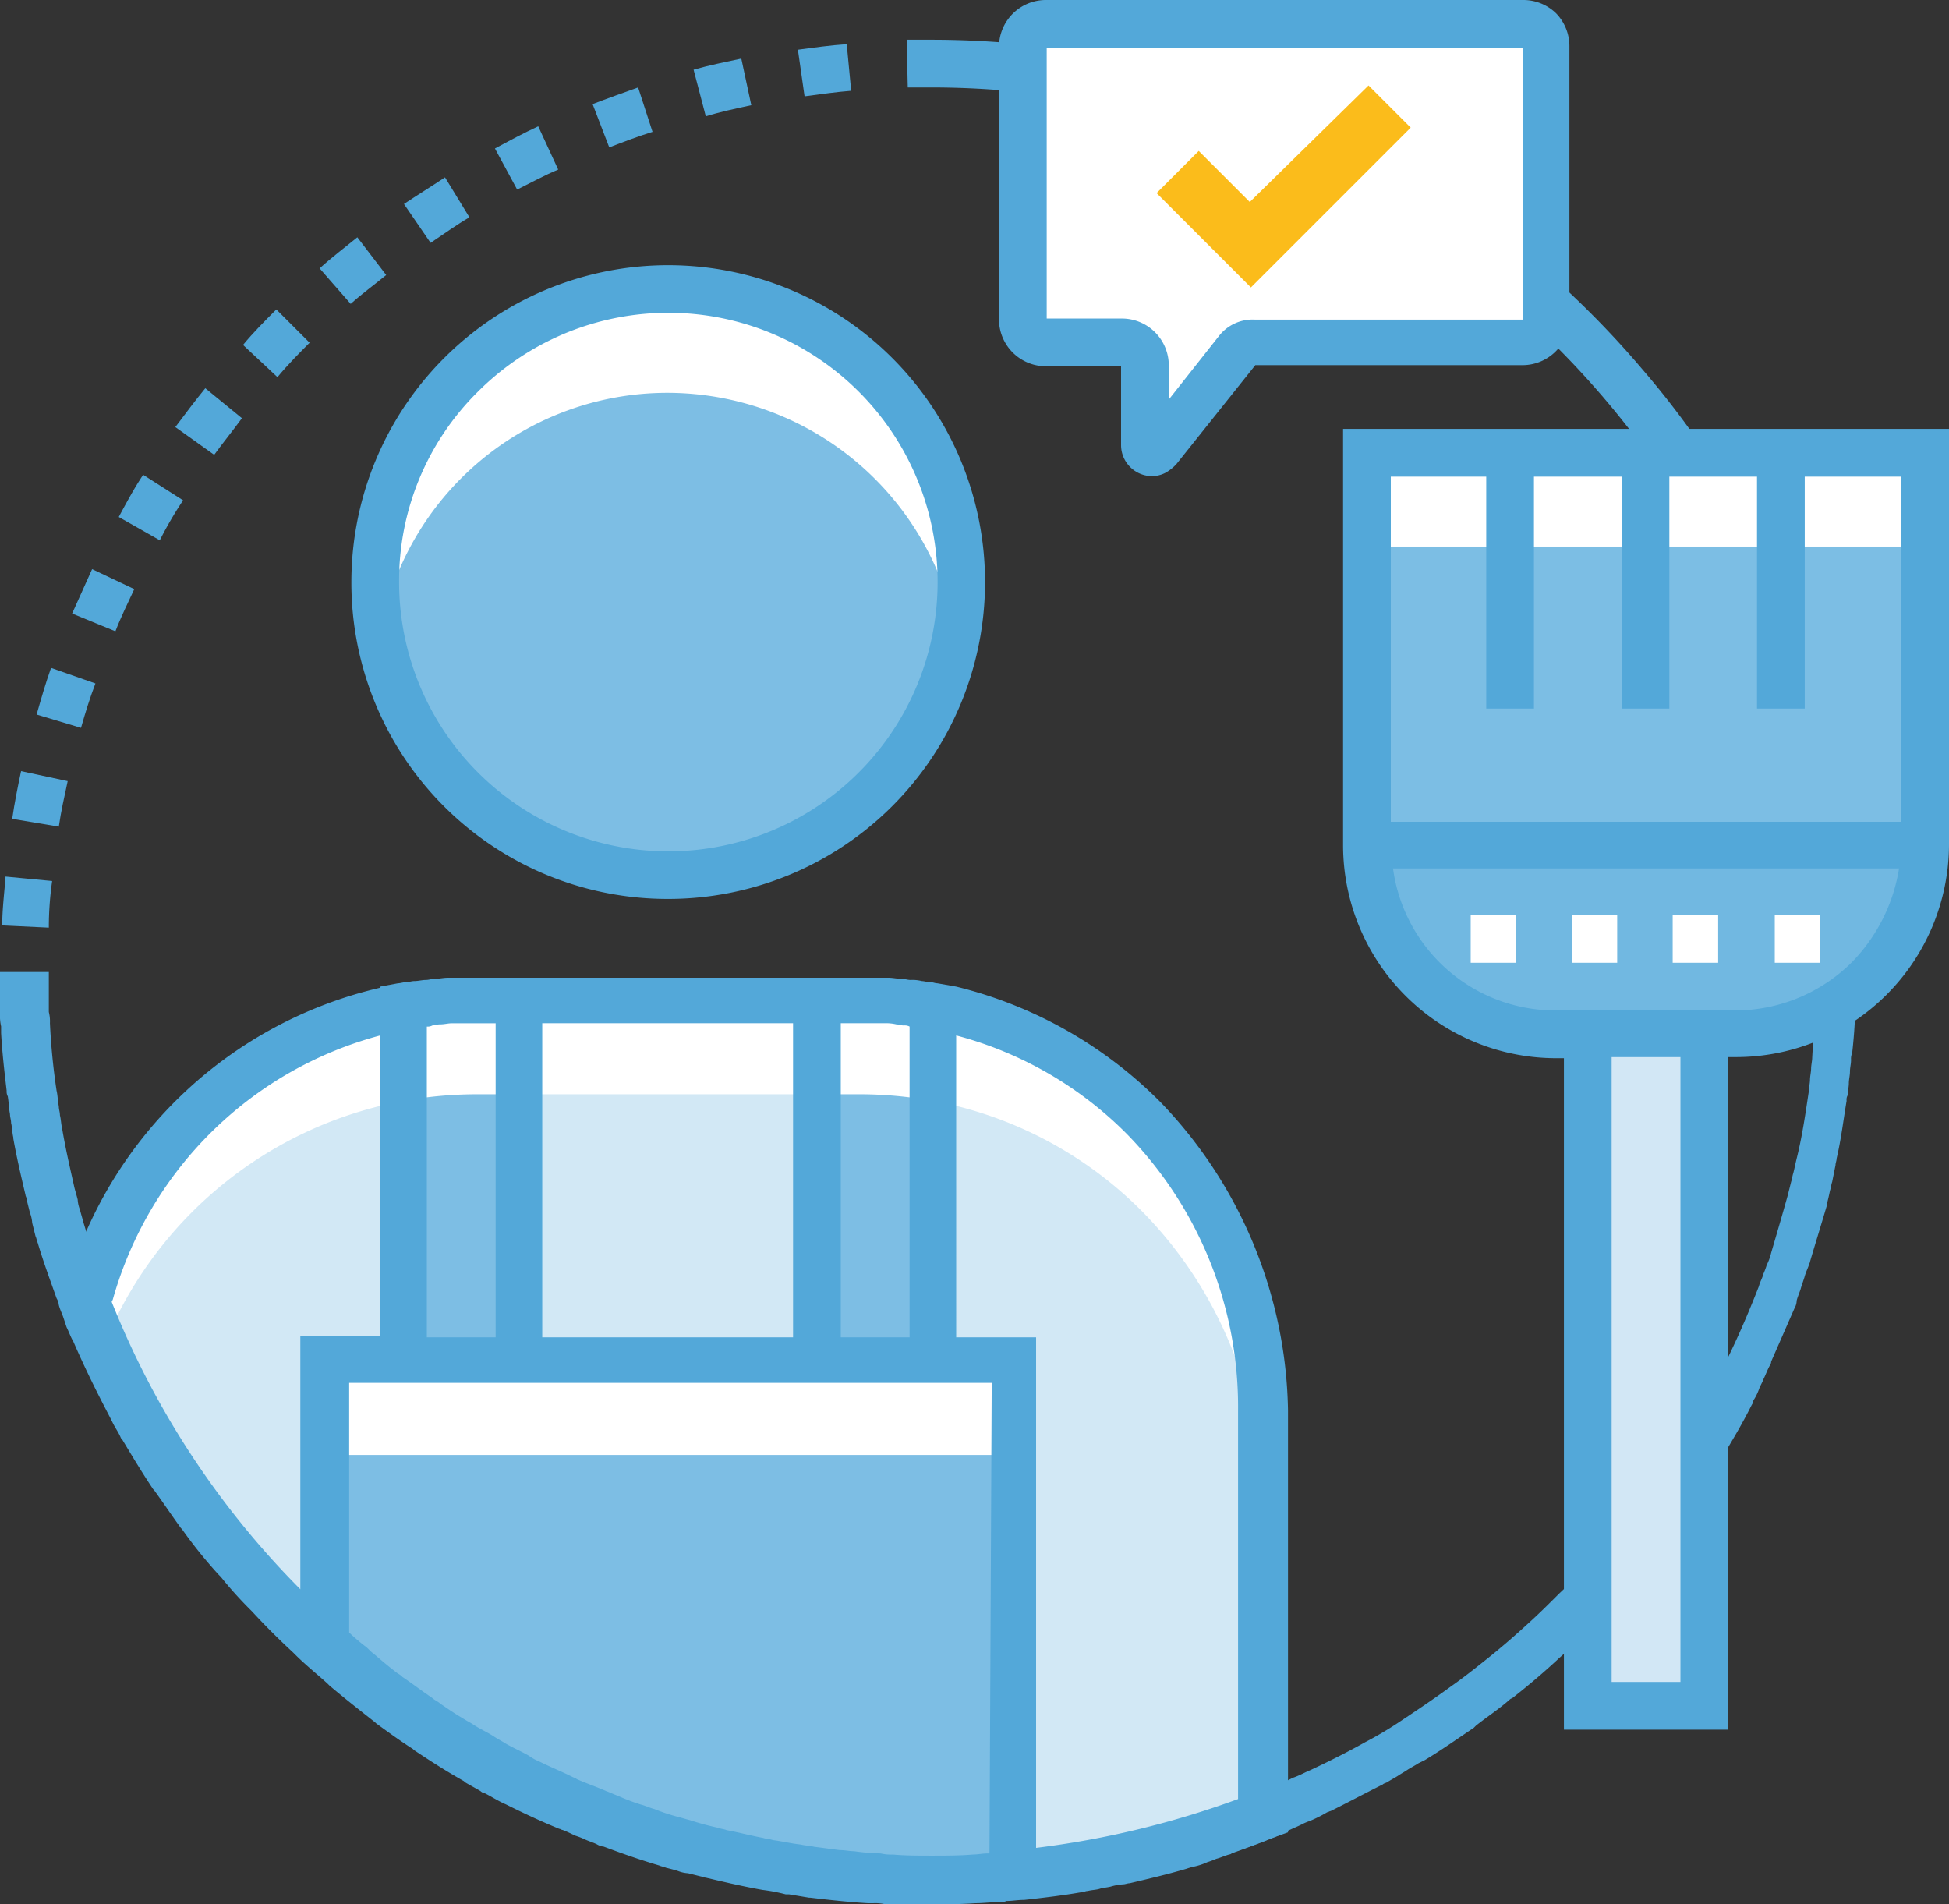<svg id="Group_724" data-name="Group 724" xmlns="http://www.w3.org/2000/svg" width="175.626" height="171.58" viewBox="0 0 175.626 171.58">
  <rect x="0" y="0" width="175.626" height="171.58" fill="#333333" stroke="none"/>
  <g id="Group_445_1_" transform="translate(0 3.58)">
    <path id="Path_12393_1_" d="M148,29.7A84.038,84.038,0,0,0,83.9,0H81.7l.1,4.3h2.1A79.722,79.722,0,0,1,163.6,84h0v2.1c0,1.9-.2,3.7-.3,5.6,0,.3-.1.7-.1,1s-.1.7-.1,1-.1.7-.1,1c-.3,2-.6,4.1-1.1,6.1-.1.4-.2.9-.3,1.3-.1.3-.1.5-.2.8l-.3,1.2c-.5,1.8-1,3.5-1.5,5.2a4.875,4.875,0,0,1-.4,1.1,6.89,6.89,0,0,1-.3.8c-.1.4-.3.7-.4,1.1-.7,1.8-1.5,3.7-2.3,5.4-.5,1.1-1.1,2.2-1.6,3.3a43.913,43.913,0,0,1-2.7,4.7c-.7,1.1-1.4,2.1-2.1,3.2-1,1.4-2,2.8-3.1,4.2a38.757,38.757,0,0,1-2.6,3.1,42.722,42.722,0,0,1-3.6,3.8c-.9.9-1.8,1.8-2.8,2.7-1.3,1.2-2.7,2.4-4.1,3.5-1,.8-1.9,1.5-2.9,2.2-1.5,1.1-3,2.1-4.5,3.1a33.711,33.711,0,0,1-3.2,1.9c-1.6.9-3.2,1.7-4.9,2.5-.5.2-1,.5-1.6.7l-.6.3a6.118,6.118,0,0,1-1.2.5c-1.6.7-3.3,1.3-5,1.9-.4.1-.8.3-1.1.4s-.5.2-.8.3a5.638,5.638,0,0,0-1.2.4q-3,.9-6,1.5c-.4.1-.7.1-1.1.2-.3.1-.6.1-.9.2-.4.1-.7.1-1.1.2a49.864,49.864,0,0,1-5.4.7c-.5,0-1,.1-1.4.1a1.268,1.268,0,0,0-.6.1,14.768,14.768,0,0,1-2.1.1c-1.4.1-2.7.1-4.1.1H80.3a3.4,3.4,0,0,1-1-.1c-1.9-.1-3.7-.3-5.5-.5-.5-.1-1.1-.1-1.6-.2a.6.6,0,0,1-.4-.1c-.7-.1-1.3-.2-2-.3-1.8-.3-3.6-.7-5.3-1.1-.4-.1-.7-.2-1.1-.3a2.92,2.92,0,0,0-.9-.2c-.4-.1-.7-.2-1.1-.3-2-.6-3.9-1.2-5.9-2-.4-.1-.8-.3-1.1-.4s-.5-.2-.8-.3a5.36,5.36,0,0,1-1.1-.5c-1.6-.7-3.3-1.5-4.8-2.3-1.2-.6-2.4-1.3-3.6-1.9-1.5-.9-3-1.8-4.4-2.8-1.1-.7-2.1-1.5-3.2-2.2l-4.2-3.3c-.9-.8-1.9-1.6-2.8-2.5-.7-.6-1.3-1.3-2-1.9a17.969,17.969,0,0,1-1.9-2c-.8-.9-1.7-1.8-2.5-2.8q-1.8-2.1-3.3-4.2a36.175,36.175,0,0,1-2.2-3.2c-1-1.4-1.9-2.9-2.8-4.4-.7-1.2-1.3-2.4-1.9-3.6h0c-.8-1.6-1.6-3.2-2.3-4.8a4.875,4.875,0,0,1-.4-1.1c-.1-.3-.2-.5-.3-.8-.1-.4-.3-.7-.4-1.1-.7-1.9-1.4-3.9-2-5.9-.1-.4-.2-.7-.3-1.1a2.92,2.92,0,0,1-.2-.9c-.1-.4-.2-.7-.3-1.1-.4-1.8-.8-3.5-1.1-5.3-.1-.4-.1-.8-.2-1.2,0-.3-.1-.5-.1-.8-.1-.5-.1-1-.2-1.4a60,60,0,0,1-.6-6.1,3.4,3.4,0,0,0-.1-1V84H0v1.1H0v2.7a4.1,4.1,0,0,0,.1,1.1v.6h0c.1,1.8.3,3.5.5,5.2a.9.9,0,0,0,.1.5c.1.6.1,1.1.2,1.6,0,.3.1.5.1.8.1.4.1.9.2,1.3V99h0c.3,1.7.7,3.4,1.1,5.1h0c0,.1.1.2.1.4l.3,1.2a2.92,2.92,0,0,1,.2.9l.3,1.2c.1.2.1.4.2.6h0c.5,1.7,1.1,3.3,1.7,5h0a1.421,1.421,0,0,1,.2.6c.1.4.3.8.4,1.1l.3.9c.2.4.3.7.5,1.1.1.1.1.2.2.4h0c1,2.3,2.1,4.5,3.2,6.6l.3.6c.2.4.5.8.7,1.3l.1.1h0c.9,1.5,1.8,3,2.8,4.5h0l.1.1c.8,1.1,1.6,2.3,2.4,3.4l.1.1h0a42.3,42.3,0,0,0,3.3,4.1h0l.2.2a35.834,35.834,0,0,0,2.6,2.9l.2.2h0c1.2,1.3,2.4,2.5,3.7,3.7h0l.2.2c.9.9,1.9,1.7,2.9,2.6l.2.2h0c1.3,1.1,2.7,2.2,4.1,3.3h0l.1.1c1.1.8,2.2,1.6,3.3,2.3l.1.1h0c1.5,1,2.9,1.9,4.5,2.8h0l.1.1c.5.3.9.5,1.4.8a.758.758,0,0,0,.4.2c.6.3,1.2.7,1.9,1h0c1.6.8,3.1,1.5,4.8,2.2h0c.1,0,.2.1.3.1a11.731,11.731,0,0,1,1.1.5,6.89,6.89,0,0,1,.8.3c.4.2.8.3,1.2.5a1.421,1.421,0,0,0,.6.2h0c1.6.6,3.3,1.2,5,1.7h0c.2.1.4.1.6.2.4.1.8.2,1.1.3a2.92,2.92,0,0,0,.9.2l1.2.3c.1,0,.3.1.4.1h0c1.7.4,3.4.8,5.1,1.1h0a15.526,15.526,0,0,1,2.1.4h.3l1.8.3H73c1.7.2,3.5.4,5.2.5h.5a4.1,4.1,0,0,1,1.1.1h3.8c1.4,0,2.9,0,4.3-.1h0c.7,0,1.4-.1,2.2-.1a1.268,1.268,0,0,0,.6-.1c.5,0,1-.1,1.6-.1h0c1.8-.2,3.5-.4,5.2-.7h0c.2,0,.3-.1.5-.1.4-.1.8-.1,1.1-.2s.6-.1,1-.2a5.16,5.16,0,0,1,1.1-.2c.2,0,.4-.1.6-.1h0c1.7-.4,3.4-.8,5.1-1.3h0a6.37,6.37,0,0,1,.7-.2,5.638,5.638,0,0,0,1.2-.4,6.89,6.89,0,0,0,.8-.3c.4-.1.8-.3,1.2-.4a.349.349,0,0,0,.2-.1h0c1.7-.6,3.3-1.2,4.9-1.9h0l.1-.1c.4-.2.9-.4,1.3-.6a4.875,4.875,0,0,1,.7-.3,11.938,11.938,0,0,0,1.6-.8c.1,0,.2-.1.3-.1h0c1.6-.8,3.1-1.6,4.7-2.4h0c.1-.1.2-.1.4-.2.3-.2.7-.4,1-.6s.5-.3.8-.5.7-.4,1-.6l.6-.3h0c1.5-.9,2.9-1.9,4.4-2.9h0l.2-.2c1-.8,2.1-1.5,3.1-2.4l.2-.1h0c1.4-1.1,2.7-2.2,4-3.4h0l.1-.1a38.332,38.332,0,0,0,2.9-2.8l.1-.1h0q1.8-1.8,3.6-3.9h0V139l2.7-3.3h0c1.1-1.4,2.1-2.8,3.1-4.2h0l.1-.2a39.556,39.556,0,0,0,2.2-3.4l.1-.2h0c.9-1.5,1.8-3,2.6-4.6h0c.1-.2.2-.3.2-.5a4.672,4.672,0,0,0,.5-1c.1-.3.3-.6.4-.9.2-.4.3-.7.5-1.1.1-.2.2-.3.2-.5h0l2.1-4.8h0a1.445,1.445,0,0,0,.2-.7c.1-.4.3-.8.4-1.2l.3-.9c.1-.4.3-.8.4-1.1,0-.1.1-.2.1-.3h0c.5-1.7,1-3.3,1.5-5h0V105c.1-.4.2-.8.3-1.3.1-.3.1-.5.2-.8l.3-1.5c0-.2.1-.4.1-.6h0c.4-1.7.6-3.4.9-5.2h0a.749.749,0,0,1,.1-.5c0-.4.1-.7.1-1.1,0-.3.1-.7.1-1,0-.4.1-.7.1-1.1a1.268,1.268,0,0,1,.1-.6h0a45.779,45.779,0,0,0,.3-5.3h0V83.8A79.384,79.384,0,0,0,148,29.7Z" fill="#53a8d9"/>
    <path id="Path_12394_1_" d="M34.8,21.2l-2.6-3.4c-1.1.9-2.3,1.8-3.4,2.8l2.8,3.2C32.6,22.9,33.7,22.1,34.8,21.2Z" fill="#53a8d9"/>
    <path id="Path_12395_1_" d="M19.3,37.4c.8-1.1,1.7-2.2,2.5-3.3l-3.3-2.7c-.9,1.1-1.8,2.3-2.7,3.5l3.5,2.5Z" fill="#53a8d9"/>
    <path id="Path_12396_1_" d="M27.9,27.3l-3-3c-1,1-2.1,2.1-3,3.2L25,30.4C26,29.2,27,28.2,27.9,27.3Z" fill="#53a8d9"/>
    <path id="Path_12397_1_" d="M42.3,16l-2.2-3.6c-1.2.8-2.5,1.6-3.7,2.4l2.4,3.5C40,17.5,41.1,16.7,42.3,16Z" fill="#53a8d9"/>
    <path id="Path_12398_1_" d="M46.6,13.5c1.2-.6,2.5-1.3,3.7-1.8L48.5,7.8c-1.3.6-2.6,1.3-3.9,2Z" fill="#53a8d9"/>
    <path id="Path_12399_1_" d="M76.7,4.6,76.3.4c-1.5.1-2.9.3-4.4.5l.6,4.2C74,4.9,75.4,4.7,76.7,4.6Z" fill="#53a8d9"/>
    <path id="Path_12400_1_" d="M54.9,9.7c1.3-.5,2.6-1,3.9-1.4l-1.3-4c-1.4.5-2.8,1-4.1,1.5l1.5,3.9Z" fill="#53a8d9"/>
    <path id="Path_12401_1_" d="M63.6,6.9c1.3-.4,2.7-.7,4.1-1l-.9-4.2c-1.4.3-2.9.6-4.3,1Z" fill="#53a8d9"/>
    <path id="Path_12402_1_" d="M16.5,41.5l-3.6-2.3c-.8,1.2-1.5,2.5-2.2,3.8l3.7,2.1A33.537,33.537,0,0,1,16.5,41.5Z" fill="#53a8d9"/>
    <path id="Path_12403_1_" d="M4.7,75.8.5,75.4C.4,76.8.2,78.3.2,79.8l4.2.2A29.662,29.662,0,0,1,4.7,75.8Z" fill="#53a8d9"/>
    <path id="Path_12404_1_" d="M5.3,70.9c.2-1.4.5-2.7.8-4.1l-4.2-.9c-.3,1.4-.6,2.9-.8,4.3l4.2.7Z" fill="#53a8d9"/>
    <path id="Path_12405_1_" d="M12.1,49.5,8.3,47.7c-.6,1.3-1.2,2.7-1.8,4l3.9,1.6C10.9,52,11.5,50.8,12.1,49.5Z" fill="#53a8d9"/>
    <path id="Path_12406_1_" d="M8.6,58l-4-1.4c-.5,1.4-.9,2.8-1.3,4.2l4,1.2C7.7,60.6,8.1,59.3,8.6,58Z" fill="#53a8d9"/>
  </g>
  <g id="Group_446_1_" transform="translate(90.02)">
    <path id="Path_12407_1_" d="M4.2,2.1h43a2.112,2.112,0,0,1,2.1,2.1V28.8a2.112,2.112,0,0,1-2.1,2.1H23.1a2.088,2.088,0,0,0-1.6.8l-7.1,8.9a.668.668,0,0,1-1,.1.6.6,0,0,1-.3-.6V33A2.112,2.112,0,0,0,11,30.9H4.2a2.112,2.112,0,0,1-2.1-2.1h0V4.2A2.182,2.182,0,0,1,4.2,2.1Z" fill="#fff"/>
    <path id="Path_12408_1_" d="M50.2,1.2a4.234,4.234,0,0,0-3-1.2H4.2A4.225,4.225,0,0,0,0,4.2V28.8A4.225,4.225,0,0,0,4.2,33H11v7.1a2.8,2.8,0,0,0,2.8,2.8h0a2.663,2.663,0,0,0,1.2-.3,3.915,3.915,0,0,0,1-.8l7.1-8.9H47.2a4.225,4.225,0,0,0,4.2-4.2V4.2A4.234,4.234,0,0,0,50.2,1.2ZM19.8,30.3,15.3,36V32.9a4.225,4.225,0,0,0-4.2-4.2H4.3V4.3H47.2V28.8H23.1A3.851,3.851,0,0,0,19.8,30.3Z" fill="#53a8d9"/>
    <path id="Path_12409_1_" d="M22.7,25.9l-8.5-8.5L18,13.6l4.6,4.6L33.3,7.7l3.8,3.8Z" fill="#fbbc1b"/>
  </g>
  <g id="Group_448_1_" transform="translate(5.563 23.894)">
    <path id="Path_12410_1_" d="M97.5,76.9A35.859,35.859,0,0,0,71.9,66.2H37.4A36.274,36.274,0,0,0,2.5,92.7a4.649,4.649,0,0,1-.3.9,81.908,81.908,0,0,0,105.9,46.3V103.4A37.43,37.43,0,0,0,97.5,76.9Z" fill="#d2e8f5"/>
    <path id="Path_12411_1_" d="M97.5,76.9h0A35.514,35.514,0,0,0,71.8,66.2H37.4A36.274,36.274,0,0,0,2.5,92.7a4.649,4.649,0,0,1-.3.9c.5,1.3,1,2.5,1.6,3.7A36.215,36.215,0,0,1,37.4,74.7H71.9A35.689,35.689,0,0,1,97.5,85.4h0a37.367,37.367,0,0,1,10.6,26.4v-8.5A37.367,37.367,0,0,0,97.5,76.9Z" fill="#fff"/>
    <path id="Path_12412_1_" d="M81.1,28.5A26.45,26.45,0,1,1,54.6,2.1,26.546,26.546,0,0,1,81.1,28.5Z" fill="#7dbee4"/>
    <path id="Path_12413_1_" d="M54.6,11.5a26.479,26.479,0,0,1,26,21.7,26.372,26.372,0,1,0-51.9-9.4,24.769,24.769,0,0,0,0,9.4A26.278,26.278,0,0,1,54.6,11.5Z" fill="#fff"/>
    <path id="Path_12414_1_" d="M23.6,124.3a81.485,81.485,0,0,0,54.8,21.1c2.5,0,4.9-.1,7.4-.3V98.7H23.6v25.6Z" fill="#7dbee4"/>
    <rect id="Rectangle_608_1_" width="62.2" height="8.5" transform="translate(23.6 98.7)" fill="#fff"/>
    <path id="Path_12415_1_" d="M41.2,66.2H37.4a36.825,36.825,0,0,0-6.6.6V98.7H41.2Z" fill="#7dbee4"/>
    <path id="Path_12416_1_" d="M37.4,66.2a36.825,36.825,0,0,0-6.6.6v8.5a36.825,36.825,0,0,1,6.6-.6h3.8V66.2Z" fill="#fff"/>
    <path id="Path_12417_1_" d="M78.5,66.8a36.825,36.825,0,0,0-6.6-.6H68.1V98.7H78.5Z" fill="#7dbee4"/>
    <path id="Path_12418_1_" d="M71.9,66.2H68.1v8.5h3.8a36.825,36.825,0,0,1,6.6.6V66.8A36.826,36.826,0,0,0,71.9,66.2Z" fill="#fff"/>
    <g id="Group_447_1_">
      <path id="Path_12419_1_" d="M99,75.4h0A38.962,38.962,0,0,0,80.6,65h0l-1.7-.3c-.2,0-.4-.1-.6-.1-.3,0-.6-.1-.8-.1a3.4,3.4,0,0,0-1-.1c-.3,0-.5-.1-.8-.1-.4,0-.8-.1-1.2-.1H34.8c-.4,0-.8.1-1.2.1-.3,0-.5.1-.8.1s-.7.1-1,.1-.5.1-.8.1c-.2,0-.5.1-.7.1l-1.6.3v.1A38.375,38.375,0,0,0,.4,92.1h0a1.087,1.087,0,0,0-.1.5,4.331,4.331,0,0,0-.1.5l-.2.6.2.6a83.389,83.389,0,0,0,21.2,30.9h0l.7.6c.2.1.3.3.5.4l1.8,1.5c.3.3.6.5.9.8.7.6,1.5,1.2,2.2,1.8.2.1.3.3.5.4.8.6,1.7,1.3,2.6,1.9a.31.31,0,0,0,.2.1,5.546,5.546,0,0,1,.8.6c.7.5,1.4.9,2.1,1.4a10.911,10.911,0,0,0,1.1.6c.7.4,1.3.8,2,1.2.4.2.7.4,1.1.6.7.4,1.5.8,2.2,1.2.3.2.6.3.9.5,1,.5,2.1,1,3.2,1.5.1,0,.2.1.3.1,1,.4,1.9.8,2.9,1.2.4.1.7.3,1.1.4a20.943,20.943,0,0,0,2.3.8c.4.1.8.3,1.2.4.8.2,1.5.5,2.3.7l1.2.3a26.806,26.806,0,0,0,2.7.7c.3.1.5.1.8.2,1.2.3,2.3.5,3.5.8.3.1.6.1.9.2a25.121,25.121,0,0,0,2.7.4c.4.1.8.1,1.3.2l2.4.3c.4,0,.9.1,1.3.1.8.1,1.7.1,2.5.2.4,0,.8.1,1.2.1,1.2.1,2.5.1,3.7.1,1.3,0,2.6,0,3.9-.1.5,0,.9-.1,1.4-.1a17.854,17.854,0,0,0,2.3-.2l1.9-.2h0a81.485,81.485,0,0,0,21.1-5.2l1.4-.5v-38A40.966,40.966,0,0,0,99,75.4ZM71.9,68.3h2.2a4.1,4.1,0,0,1,1.1.1c.2,0,.4.1.7.1a.9.9,0,0,1,.5.1v28H70.2V68.3Zm11.7,74.8h-.2c-.4,0-.9.1-1.3.1-1.2.1-2.5.1-3.7.1s-2.4,0-3.5-.1a4.1,4.1,0,0,1-1.1-.1,19.421,19.421,0,0,1-2.4-.2c-.4,0-.8-.1-1.3-.1-.8-.1-1.5-.2-2.3-.3-.4-.1-.8-.1-1.2-.2-.9-.1-1.7-.3-2.5-.4-.3-.1-.6-.1-.9-.2-1.1-.2-2.2-.5-3.3-.7-.2-.1-.5-.1-.7-.2a25.042,25.042,0,0,1-2.6-.7c-.4-.1-.7-.2-1.1-.3a17.231,17.231,0,0,1-2.1-.7c-.4-.1-.8-.3-1.2-.4a18.027,18.027,0,0,1-2.1-.8c-.3-.1-.7-.3-1-.4-.9-.4-1.8-.7-2.7-1.1-.1-.1-.2-.1-.4-.2-1-.5-2-.9-3-1.4a4.054,4.054,0,0,1-.9-.5c-.7-.4-1.4-.7-2.1-1.1-.3-.2-.7-.4-1-.6-.6-.4-1.3-.7-1.9-1.1-.3-.2-.7-.4-1-.6-.7-.4-1.4-.9-2-1.3-.2-.2-.5-.3-.7-.5-.9-.6-1.8-1.3-2.7-1.9a1.381,1.381,0,0,0-.4-.3c-.8-.6-1.5-1.2-2.2-1.8-.3-.2-.5-.5-.8-.7a17.412,17.412,0,0,1-1.4-1.2V100.7H83.8l-.2,42.4ZM65.9,68.3V96.6H43.3V68.3Zm-26.8,0V96.6H32.9v-28a.9.9,0,0,0,.5-.1c.2,0,.4-.1.7-.1.4,0,.7-.1,1.1-.1h3.9ZM4.5,93.4l.1-.2h0a34.246,34.246,0,0,1,9.1-15.3h0a34.115,34.115,0,0,1,15-8.5V96.5H21.5v22.8A77.178,77.178,0,0,1,4.5,93.4Zm76.1,3.2V69.4A33.811,33.811,0,0,1,96,78.3h0a35.164,35.164,0,0,1,10,24.9v35a81.919,81.919,0,0,1-18.2,4.4v-46Z" fill="#53a8d9"/>
      <path id="Path_12420_1_" d="M10.7,74.9Z" fill="#53a8d9"/>
      <path id="Path_12421_1_" d="M54.6,57.1A28.55,28.55,0,1,0,26.1,28.5,28.487,28.487,0,0,0,54.6,57.1ZM37.5,11.4a24.263,24.263,0,1,1-7.1,17.1A23.894,23.894,0,0,1,37.5,11.4Z" fill="#53a8d9"/>
    </g>
  </g>
  <g id="Group_449_1_" transform="translate(121.026 38.644)">
    <path id="Path_12422_1_" d="M35.3,54.5H19.2a16.986,16.986,0,0,1-17-17V2.1H52.4V37.5a17.071,17.071,0,0,1-17.1,17Z" fill="#7cbee4"/>
    <path id="Path_12423_1_" d="M19.2,54.5H35.4a16.986,16.986,0,0,0,17-17H2.1a17.071,17.071,0,0,0,17.1,17Z" fill="#53a8d9" opacity="0.25"/>
    <path id="Path_12424_1_" d="M38.8,48.1H43V43.8H38.9v4.3Zm-9.1,0h4.1V43.8H29.7v4.3Zm-9.1,0h4.1V43.8H20.6Zm-9.1,0h4.1V43.8H11.5Z" fill="#fff"/>
    <rect id="Rectangle_609_1_" width="50.2" height="8.5" transform="translate(2.1 2.1)" fill="#fff"/>
    <rect id="Rectangle_610_1_" width="10.5" height="60.5" transform="translate(22 54.5)" fill="#d2e7f5"/>
    <path id="Path_12425_1_" d="M0,0V37.5A19.2,19.2,0,0,0,19.2,56.7h.7v60.5H34.7V56.6h.7A19.2,19.2,0,0,0,54.6,37.4V0ZM12.9,4.3V25.2h4.3V4.3h7.9V25.2h4.3V4.3h7.9V25.2h4.3V4.3h8.7V35.4H4.3V4.3ZM30.4,112.9H24.2V56.6h6.2v56.3ZM45.9,48a14.929,14.929,0,0,1-10.5,4.4H19.2A14.779,14.779,0,0,1,4.5,39.6H50.1A15.649,15.649,0,0,1,45.9,48Z" fill="#53a8d9"/>
  </g>
</svg>
